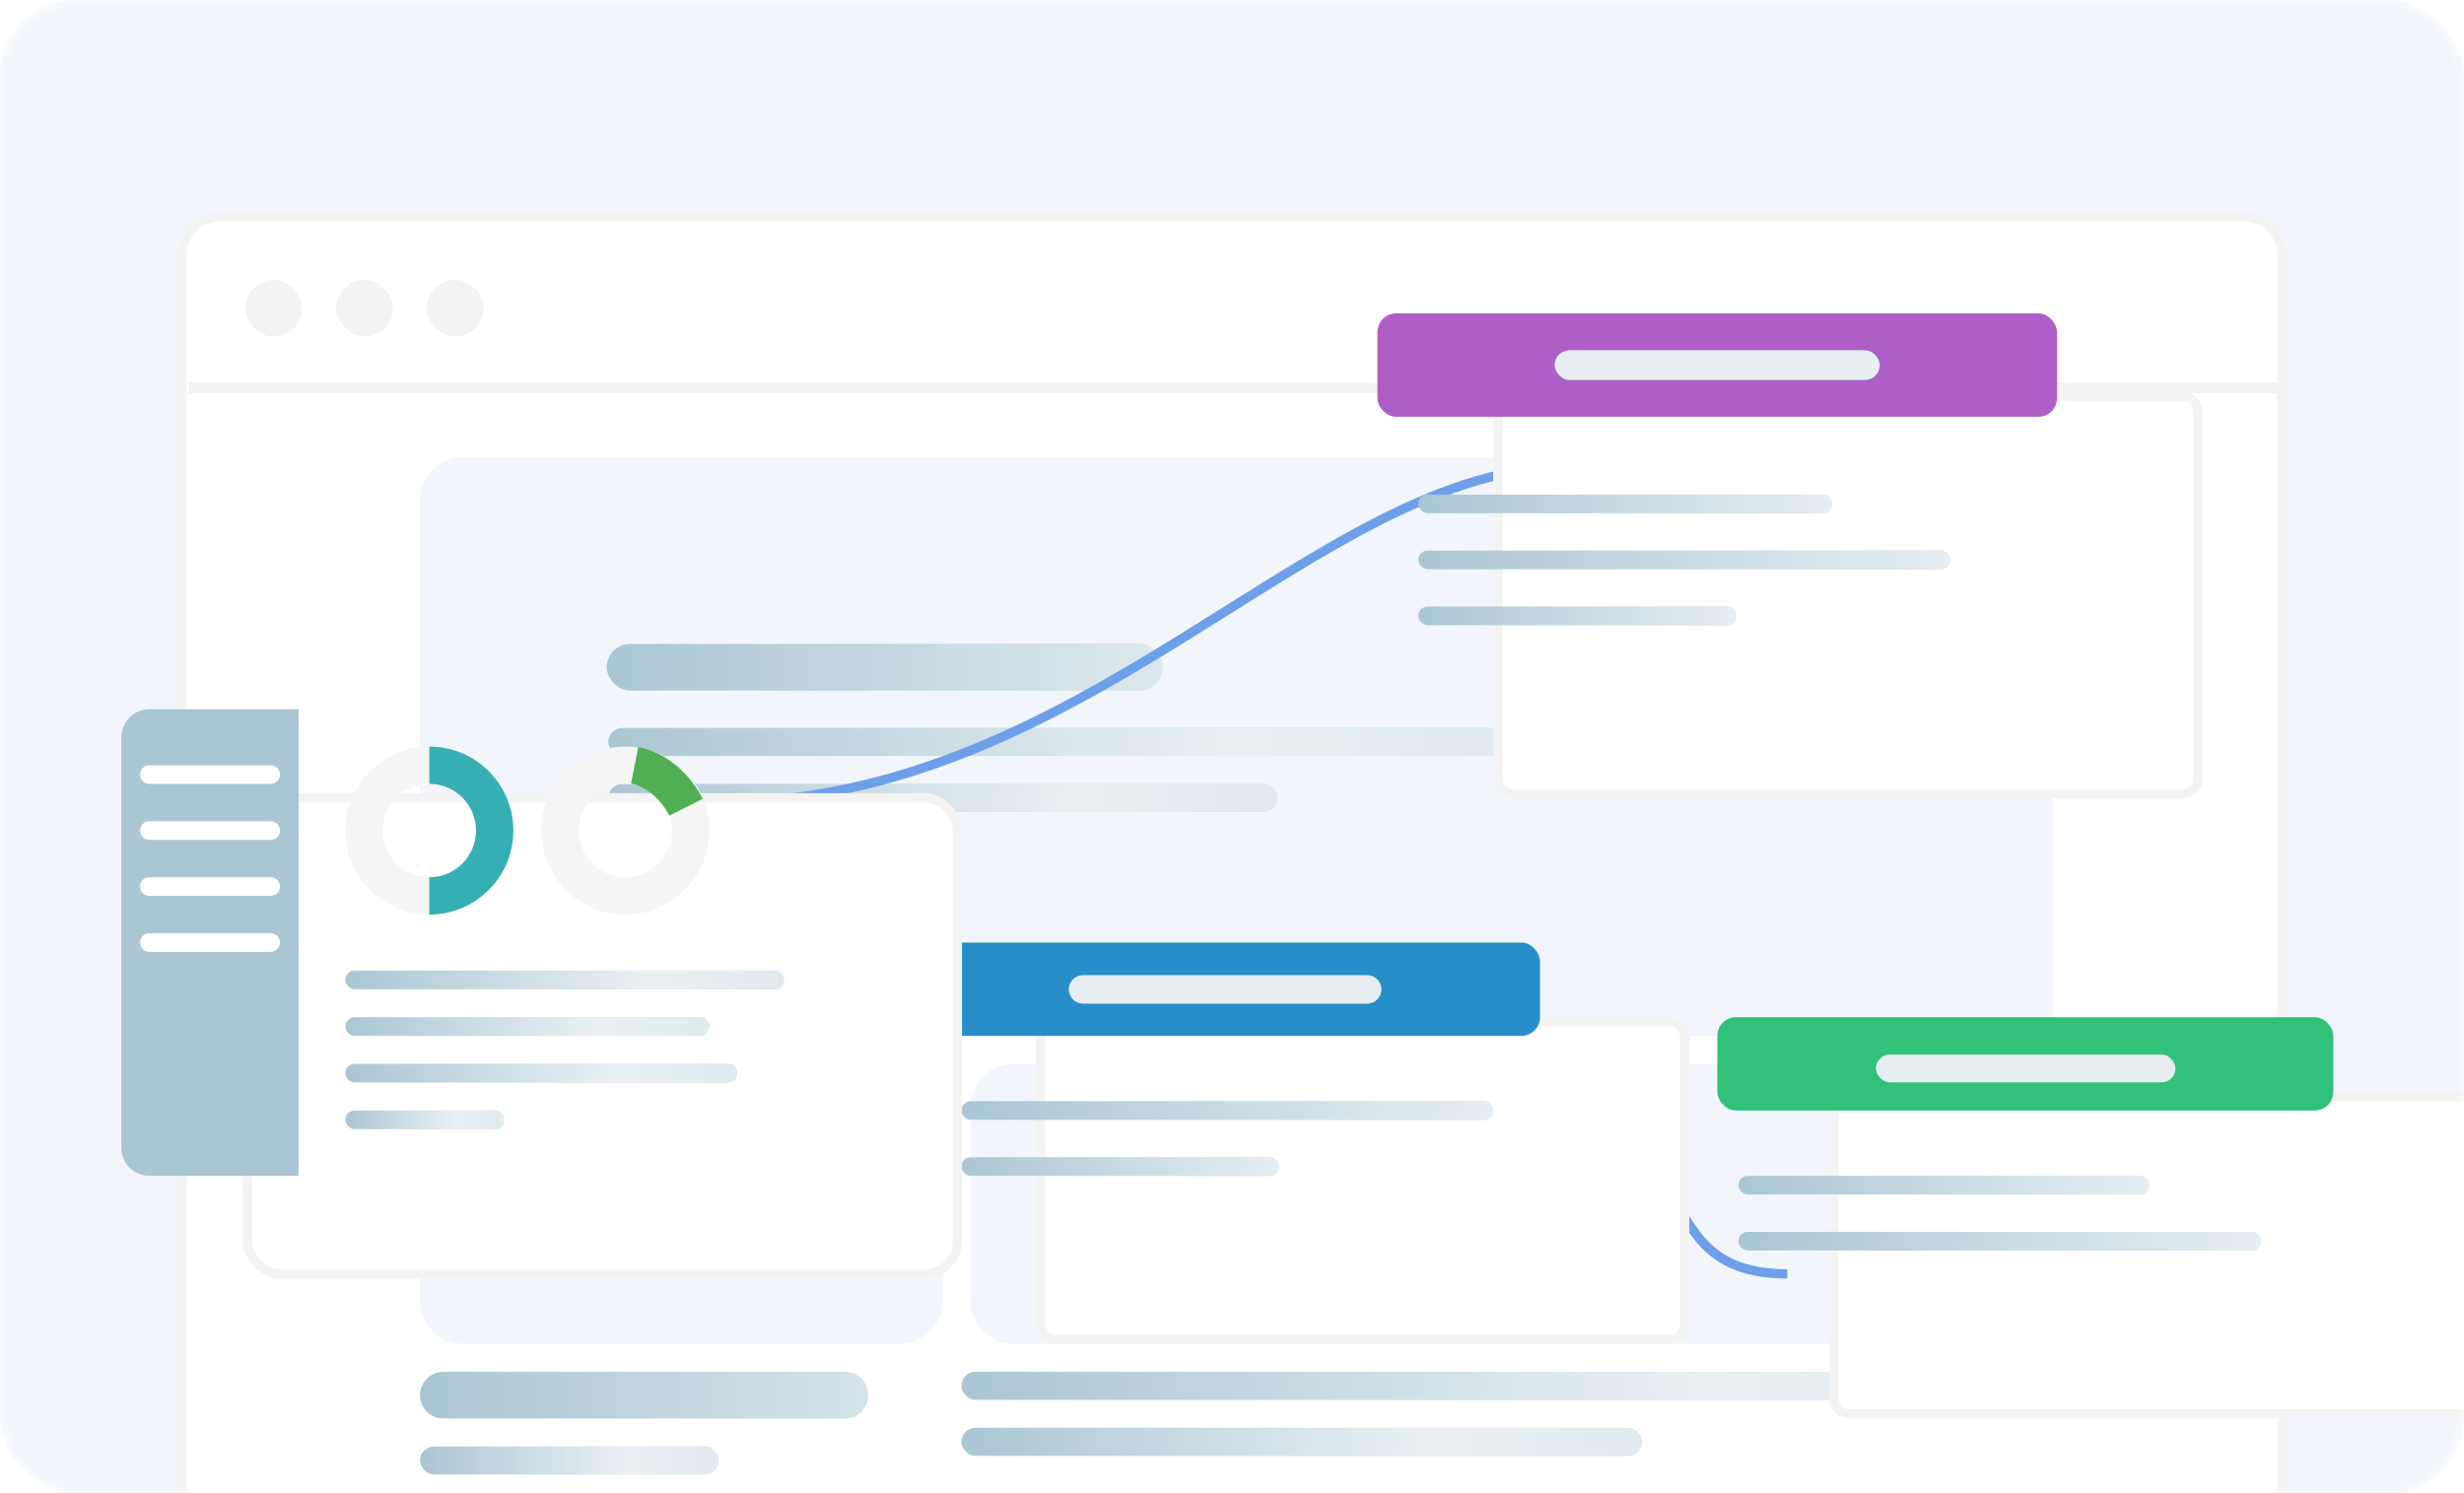 <svg xmlns="http://www.w3.org/2000/svg" width="264" height="160" fill="none"><mask id="a" width="264" height="160" x="0" y="0" maskUnits="userSpaceOnUse" style="mask-type:alpha"><rect width="264" height="160" fill="#F2F6FC" rx="8"/></mask><g mask="url(#a)"><rect width="264" height="160" fill="#F2F6FC" rx="8"/><path fill="#fff" stroke="#F3F3F3" d="M23.6 23.199h216.8c2.264 0 4.1 1.836 4.1 4.1V160.5h-225V27.299c0-2.264 1.836-4.1 4.1-4.1Z"/><path fill="#F2F6FC" d="M45 53.6c0-2.541 2.059-4.6 4.6-4.6h165.8c2.541 0 4.6 2.059 4.6 4.6V111H45V53.6ZM45 118.6c0-2.541 2.059-4.6 4.6-4.6h46.8c2.541 0 4.6 2.059 4.6 4.6v20.8c0 2.541-2.059 4.6-4.6 4.6H49.6c-2.541 0-4.6-2.059-4.6-4.6v-20.8ZM104 118.6c0-2.541 2.059-4.6 4.6-4.6h106.8c2.541 0 4.6 2.059 4.6 4.6v20.8c0 2.541-2.059 4.6-4.6 4.6H108.6c-2.541 0-4.6-2.059-4.6-4.6v-20.8Z"/><rect width="95.989" height="3" x="65.172" y="78" fill="#AAC6D3" rx="1.5"/><rect width="95.989" height="3" x="65.172" y="78" fill="url(#b)" fill-opacity=".9" rx="1.5"/><rect width="71.688" height="3" x="65.172" y="84" fill="#AAC6D3" rx="1.5"/><rect width="71.688" height="3" x="65.172" y="84" fill="url(#c)" fill-opacity=".9" rx="1.5"/><rect width="72.903" height="3" x="103" y="153" fill="#AAC6D3" rx="1.5"/><rect width="72.903" height="3" x="103" y="153" fill="url(#d)" fill-opacity=".9" rx="1.5"/><rect width="31.591" height="3" x="65" y="89.763" fill="#AAC6D3" rx="1.5"/><rect width="31.591" height="3" x="65" y="89.763" fill="url(#e)" fill-opacity=".9" rx="1.5"/><rect width="32" height="3" x="45" y="155" fill="#AAC6D3" rx="1.5"/><rect width="32" height="3" x="45" y="155" fill="url(#f)" fill-opacity=".9" rx="1.5"/><rect width="115.43" height="3" x="103" y="147" fill="#AAC6D3" rx="1.5"/><rect width="115.43" height="3" x="103" y="147" fill="url(#g)" fill-opacity=".9" rx="1.5"/><rect width="59.538" height="5" x="65" y="69" fill="#AAC6D3" rx="2.5"/><rect width="59.538" height="5" x="65" y="69" fill="url(#h)" fill-opacity=".6" rx="2.5"/><path fill="#AAC6D3" d="M45 149.5c0-1.381 1.119-2.5 2.5-2.5h43c1.381 0 2.5 1.119 2.5 2.5s-1.119 2.5-2.5 2.5h-43c-1.381 0-2.5-1.119-2.5-2.5Z"/><path fill="url(#i)" fill-opacity=".6" d="M45 149.5c0-1.381 1.119-2.5 2.5-2.5h43c1.381 0 2.5 1.119 2.5 2.5s-1.119 2.5-2.5 2.5h-43c-1.381 0-2.5-1.119-2.5-2.5Z"/><rect width="4.925" height="4.925" x="26.866" y="30.564" fill="#F3F3F3" stroke="#F3F3F3" stroke-width="1.15" rx="2.463"/><rect width="4.925" height="4.925" x="36.585" y="30.564" fill="#F3F3F3" stroke="#F3F3F3" stroke-width="1.15" rx="2.463"/><rect width="4.925" height="4.925" x="46.306" y="30.564" fill="#F3F3F3" stroke="#F3F3F3" stroke-width="1.15" rx="2.463"/><path stroke="#F3F3F3" stroke-width="1.15" d="M20.215 41.565H245"/><path stroke="#6EA0EA" d="M74 86.002c42 1.5 66.752-36.304 94.5-36M84 112.002c10 0 7.5 14.5 16 14.5m60-7c25-1 14.73 17 31.5 17"/><g filter="url(#j)"><rect width="75.977" height="43.529" x="146" y="32" fill="#fff" rx="2"/><rect width="74.977" height="42.529" x="146.5" y="32.5" stroke="#F3F3F3" rx="1.5"/></g><rect width="72.811" height="11.08" x="147.582" y="33.583" fill="#AF5EC7" rx="2"/><rect width="44.32" height="2" x="151.957" y="52.994" fill="#AAC6D3" rx="1"/><rect width="44.32" height="2" x="151.957" y="52.994" fill="url(#k)" fill-opacity=".7" rx="1"/><rect width="34.031" height="2" x="151.957" y="64.994" fill="#AAC6D3" rx="1"/><rect width="34.031" height="2" x="151.957" y="64.994" fill="url(#l)" fill-opacity=".7" rx="1"/><rect width="56.983" height="2" x="151.957" y="58.994" fill="#AAC6D3" rx="1"/><rect width="56.983" height="2" x="151.957" y="58.994" fill="url(#m)" fill-opacity=".7" rx="1"/><rect width="34.823" height="3.166" x="166.576" y="37.54" fill="#AAC6D3" rx="1.583"/><rect width="34.823" height="3.166" x="166.576" y="37.54" fill="url(#n)" fill-opacity=".7" rx="1.583"/><g filter="url(#o)"><rect width="70" height="35" x="97" y="99" fill="#fff" rx="2"/><rect width="69" height="34" x="97.5" y="99.5" stroke="#F3F3F3" rx="1.5"/></g><rect width="66" height="10" x="99" y="101" fill="#278EC9" rx="2"/><path fill="#AAC6D3" d="M114.521 106.022c0-.841.682-1.522 1.522-1.522h30.435c.84 0 1.522.681 1.522 1.522 0 .84-.682 1.521-1.522 1.521h-30.435c-.84 0-1.522-.681-1.522-1.521Z"/><path fill="url(#p)" fill-opacity=".7" d="M114.521 106.022c0-.841.682-1.522 1.522-1.522h30.435c.84 0 1.522.681 1.522 1.522 0 .84-.682 1.521-1.522 1.521h-30.435c-.84 0-1.522-.681-1.522-1.521Z"/><rect width="34.031" height="2" x="103" y="124" fill="#AAC6D3" rx="1"/><rect width="34.031" height="2" x="103" y="124" fill="url(#q)" fill-opacity=".7" rx="1"/><rect width="56.983" height="2" x="103" y="118" fill="#AAC6D3" rx="1"/><rect width="56.983" height="2" x="103" y="118" fill="url(#r)" fill-opacity=".7" rx="1"/><g filter="url(#s)"><rect width="70" height="35" x="182" y="107" fill="#fff" rx="2"/><rect width="69" height="34" x="182.5" y="107.5" stroke="#F3F3F3" rx="1.5"/></g><rect width="66" height="10" x="184" y="109" fill="#31C178" rx="2"/><rect width="32.083" height="2.979" x="201" y="113" fill="#AAC6D3" rx="1.489"/><rect width="32.083" height="2.979" x="201" y="113" fill="url(#t)" fill-opacity=".7" rx="1.489"/><rect width="44" height="2" x="186.256" y="126" fill="#AAC6D3" rx="1"/><rect width="44" height="2" x="186.256" y="126" fill="url(#u)" fill-opacity=".7" rx="1"/><rect width="56" height="2" x="186.256" y="132" fill="#AAC6D3" rx="1"/><rect width="56" height="2" x="186.256" y="132" fill="url(#v)" fill-opacity=".7" rx="1"/><g filter="url(#w)"><rect width="77.071" height="52" x="12" y="75" fill="#fff" rx="4"/><rect width="76.071" height="51" x="12.5" y="75.5" stroke="#F3F3F3" rx="3.5"/></g><circle cx="46" cy="89" r="7" stroke="#F5F5F5" stroke-width="4"/><path stroke="#36AFB2" stroke-width="4" d="M46 96c3.866 0 7-3.134 7-7s-3.134-7-7-7"/><circle cx="67" cy="89" r="7" stroke="#F5F5F5" stroke-width="4"/><path stroke="#4FAF52" stroke-width="4" d="M68 82c2.5.5 4.5 2.5 5.5 4.5"/><rect width="47" height="2" x="37" y="104" fill="#AAC6D3" rx="1"/><rect width="47" height="2" x="37" y="104" fill="url(#x)" fill-opacity=".9" rx="1"/><rect width="39" height="2" x="37" y="109" fill="#AAC6D3" rx="1"/><rect width="39" height="2" x="37" y="109" fill="url(#y)" fill-opacity=".9" rx="1"/><rect width="42" height="2" x="37" y="114" fill="#AAC6D3" rx="1"/><rect width="42" height="2" x="37" y="114" fill="url(#z)" fill-opacity=".9" rx="1"/><rect width="17" height="2" x="37" y="119" fill="#AAC6D3" rx="1"/><rect width="17" height="2" x="37" y="119" fill="url(#A)" fill-opacity=".9" rx="1"/><path fill="#AAC6D3" d="M13 79c0-1.657 1.343-3 3-3h16v50H16c-1.657 0-3-1.343-3-3V79Z"/><path fill="#fff" d="M15 83c0-.552.448-1 1-1h13c.552 0 1 .448 1 1s-.448 1-1 1H16c-.552 0-1-.448-1-1ZM15 89c0-.552.448-1 1-1h13c.552 0 1 .448 1 1s-.448 1-1 1H16c-.552 0-1-.448-1-1ZM15 95c0-.552.448-1 1-1h13c.552 0 1 .448 1 1s-.448 1-1 1H16c-.552 0-1-.448-1-1ZM15 101c0-.552.448-1 1-1h13c.552 0 1 .448 1 1s-.448 1-1 1H16c-.552 0-1-.448-1-1Z"/></g><defs><linearGradient id="b" x1="161.161" x2="65.172" y1="79.8" y2="79.8" gradientUnits="userSpaceOnUse"><stop stop-color="#fff" stop-opacity=".7"/><stop offset=".307" stop-color="#fff" stop-opacity=".83"/><stop offset="1" stop-color="#fff" stop-opacity="0"/></linearGradient><linearGradient id="c" x1="136.86" x2="65.172" y1="85.8" y2="85.8" gradientUnits="userSpaceOnUse"><stop stop-color="#fff" stop-opacity=".7"/><stop offset=".307" stop-color="#fff" stop-opacity=".83"/><stop offset="1" stop-color="#fff" stop-opacity="0"/></linearGradient><linearGradient id="d" x1="175.903" x2="103" y1="154.8" y2="154.8" gradientUnits="userSpaceOnUse"><stop stop-color="#fff" stop-opacity=".7"/><stop offset=".307" stop-color="#fff" stop-opacity=".83"/><stop offset="1" stop-color="#fff" stop-opacity="0"/></linearGradient><linearGradient id="e" x1="96.591" x2="65" y1="91.563" y2="91.563" gradientUnits="userSpaceOnUse"><stop stop-color="#fff" stop-opacity=".7"/><stop offset=".307" stop-color="#fff" stop-opacity=".83"/><stop offset="1" stop-color="#fff" stop-opacity="0"/></linearGradient><linearGradient id="f" x1="77" x2="45" y1="156.8" y2="156.8" gradientUnits="userSpaceOnUse"><stop stop-color="#fff" stop-opacity=".7"/><stop offset=".307" stop-color="#fff" stop-opacity=".83"/><stop offset="1" stop-color="#fff" stop-opacity="0"/></linearGradient><linearGradient id="g" x1="218.43" x2="103" y1="148.8" y2="148.8" gradientUnits="userSpaceOnUse"><stop stop-color="#fff" stop-opacity=".7"/><stop offset=".307" stop-color="#fff" stop-opacity=".83"/><stop offset="1" stop-color="#fff" stop-opacity="0"/></linearGradient><linearGradient id="h" x1="124.538" x2="65" y1="72" y2="72" gradientUnits="userSpaceOnUse"><stop stop-color="#fff"/><stop offset="1" stop-color="#fff" stop-opacity="0"/></linearGradient><linearGradient id="i" x1="102.796" x2="45" y1="150" y2="150" gradientUnits="userSpaceOnUse"><stop stop-color="#fff"/><stop offset="1" stop-color="#fff" stop-opacity="0"/></linearGradient><linearGradient id="k" x1="196.277" x2="151.957" y1="54.194" y2="54.194" gradientUnits="userSpaceOnUse"><stop stop-color="#fff"/><stop offset="1" stop-color="#fff" stop-opacity="0"/></linearGradient><linearGradient id="l" x1="185.988" x2="151.957" y1="66.194" y2="66.194" gradientUnits="userSpaceOnUse"><stop stop-color="#fff"/><stop offset="1" stop-color="#fff" stop-opacity="0"/></linearGradient><linearGradient id="m" x1="208.94" x2="151.957" y1="60.194" y2="60.194" gradientUnits="userSpaceOnUse"><stop stop-color="#fff"/><stop offset="1" stop-color="#fff" stop-opacity="0"/></linearGradient><linearGradient id="n" x1="201.399" x2="166.576" y1="39.44" y2="39.44" gradientUnits="userSpaceOnUse"><stop stop-color="#fff"/><stop offset="1" stop-color="#fff"/></linearGradient><linearGradient id="p" x1="148.478" x2="115" y1="105.826" y2="105.826" gradientUnits="userSpaceOnUse"><stop stop-color="#fff"/><stop offset="1" stop-color="#fff"/></linearGradient><linearGradient id="q" x1="137.031" x2="103" y1="125.2" y2="125.2" gradientUnits="userSpaceOnUse"><stop stop-color="#fff"/><stop offset="1" stop-color="#fff" stop-opacity="0"/></linearGradient><linearGradient id="r" x1="159.983" x2="103" y1="119.2" y2="119.2" gradientUnits="userSpaceOnUse"><stop stop-color="#fff"/><stop offset="1" stop-color="#fff" stop-opacity="0"/></linearGradient><linearGradient id="t" x1="233.083" x2="201" y1="114.787" y2="114.787" gradientUnits="userSpaceOnUse"><stop stop-color="#fff"/><stop offset="1" stop-color="#fff"/></linearGradient><linearGradient id="u" x1="230.256" x2="186.256" y1="127.2" y2="127.2" gradientUnits="userSpaceOnUse"><stop stop-color="#fff"/><stop offset="1" stop-color="#fff" stop-opacity="0"/></linearGradient><linearGradient id="v" x1="242.256" x2="186.256" y1="133.2" y2="133.2" gradientUnits="userSpaceOnUse"><stop stop-color="#fff"/><stop offset="1" stop-color="#fff" stop-opacity="0"/></linearGradient><linearGradient id="x" x1="84" x2="37" y1="105.2" y2="105.2" gradientUnits="userSpaceOnUse"><stop stop-color="#fff" stop-opacity=".7"/><stop offset=".307" stop-color="#fff" stop-opacity=".83"/><stop offset="1" stop-color="#fff" stop-opacity="0"/></linearGradient><linearGradient id="y" x1="76" x2="37" y1="110.2" y2="110.2" gradientUnits="userSpaceOnUse"><stop stop-color="#fff" stop-opacity=".7"/><stop offset=".307" stop-color="#fff" stop-opacity=".83"/><stop offset="1" stop-color="#fff" stop-opacity="0"/></linearGradient><linearGradient id="z" x1="79" x2="37" y1="115.2" y2="115.2" gradientUnits="userSpaceOnUse"><stop stop-color="#fff" stop-opacity=".7"/><stop offset=".307" stop-color="#fff" stop-opacity=".83"/><stop offset="1" stop-color="#fff" stop-opacity="0"/></linearGradient><linearGradient id="A" x1="54" x2="37" y1="120.2" y2="120.2" gradientUnits="userSpaceOnUse"><stop stop-color="#fff" stop-opacity=".7"/><stop offset=".307" stop-color="#fff" stop-opacity=".83"/><stop offset="1" stop-color="#fff" stop-opacity="0"/></linearGradient><filter id="j" width="139.977" height="107.528" x="128" y="10" color-interpolation-filters="sRGB" filterUnits="userSpaceOnUse"><feFlood flood-opacity="0" result="BackgroundImageFix"/><feColorMatrix in="SourceAlpha" result="hardAlpha" values="0 0 0 0 0 0 0 0 0 0 0 0 0 0 0 0 0 0 127 0"/><feOffset dx="14" dy="10"/><feGaussianBlur stdDeviation="16"/><feColorMatrix values="0 0 0 0 0.475 0 0 0 0 0.557 0 0 0 0 0.596 0 0 0 0.2 0"/><feBlend in2="BackgroundImageFix" result="effect1_dropShadow_1285_2235"/><feBlend in="SourceGraphic" in2="effect1_dropShadow_1285_2235" result="shape"/></filter><filter id="o" width="134" height="99" x="79" y="77" color-interpolation-filters="sRGB" filterUnits="userSpaceOnUse"><feFlood flood-opacity="0" result="BackgroundImageFix"/><feColorMatrix in="SourceAlpha" result="hardAlpha" values="0 0 0 0 0 0 0 0 0 0 0 0 0 0 0 0 0 0 127 0"/><feOffset dx="14" dy="10"/><feGaussianBlur stdDeviation="16"/><feColorMatrix values="0 0 0 0 0.475 0 0 0 0 0.557 0 0 0 0 0.596 0 0 0 0.2 0"/><feBlend in2="BackgroundImageFix" result="effect1_dropShadow_1285_2235"/><feBlend in="SourceGraphic" in2="effect1_dropShadow_1285_2235" result="shape"/></filter><filter id="s" width="134" height="99" x="164" y="85" color-interpolation-filters="sRGB" filterUnits="userSpaceOnUse"><feFlood flood-opacity="0" result="BackgroundImageFix"/><feColorMatrix in="SourceAlpha" result="hardAlpha" values="0 0 0 0 0 0 0 0 0 0 0 0 0 0 0 0 0 0 127 0"/><feOffset dx="14" dy="10"/><feGaussianBlur stdDeviation="16"/><feColorMatrix values="0 0 0 0 0.475 0 0 0 0 0.557 0 0 0 0 0.596 0 0 0 0.2 0"/><feBlend in2="BackgroundImageFix" result="effect1_dropShadow_1285_2235"/><feBlend in="SourceGraphic" in2="effect1_dropShadow_1285_2235" result="shape"/></filter><filter id="w" width="141.072" height="116" x="-6" y="53" color-interpolation-filters="sRGB" filterUnits="userSpaceOnUse"><feFlood flood-opacity="0" result="BackgroundImageFix"/><feColorMatrix in="SourceAlpha" result="hardAlpha" values="0 0 0 0 0 0 0 0 0 0 0 0 0 0 0 0 0 0 127 0"/><feOffset dx="14" dy="10"/><feGaussianBlur stdDeviation="16"/><feColorMatrix values="0 0 0 0 0.475 0 0 0 0 0.557 0 0 0 0 0.596 0 0 0 0.2 0"/><feBlend in2="BackgroundImageFix" result="effect1_dropShadow_1285_2235"/><feBlend in="SourceGraphic" in2="effect1_dropShadow_1285_2235" result="shape"/></filter></defs></svg>